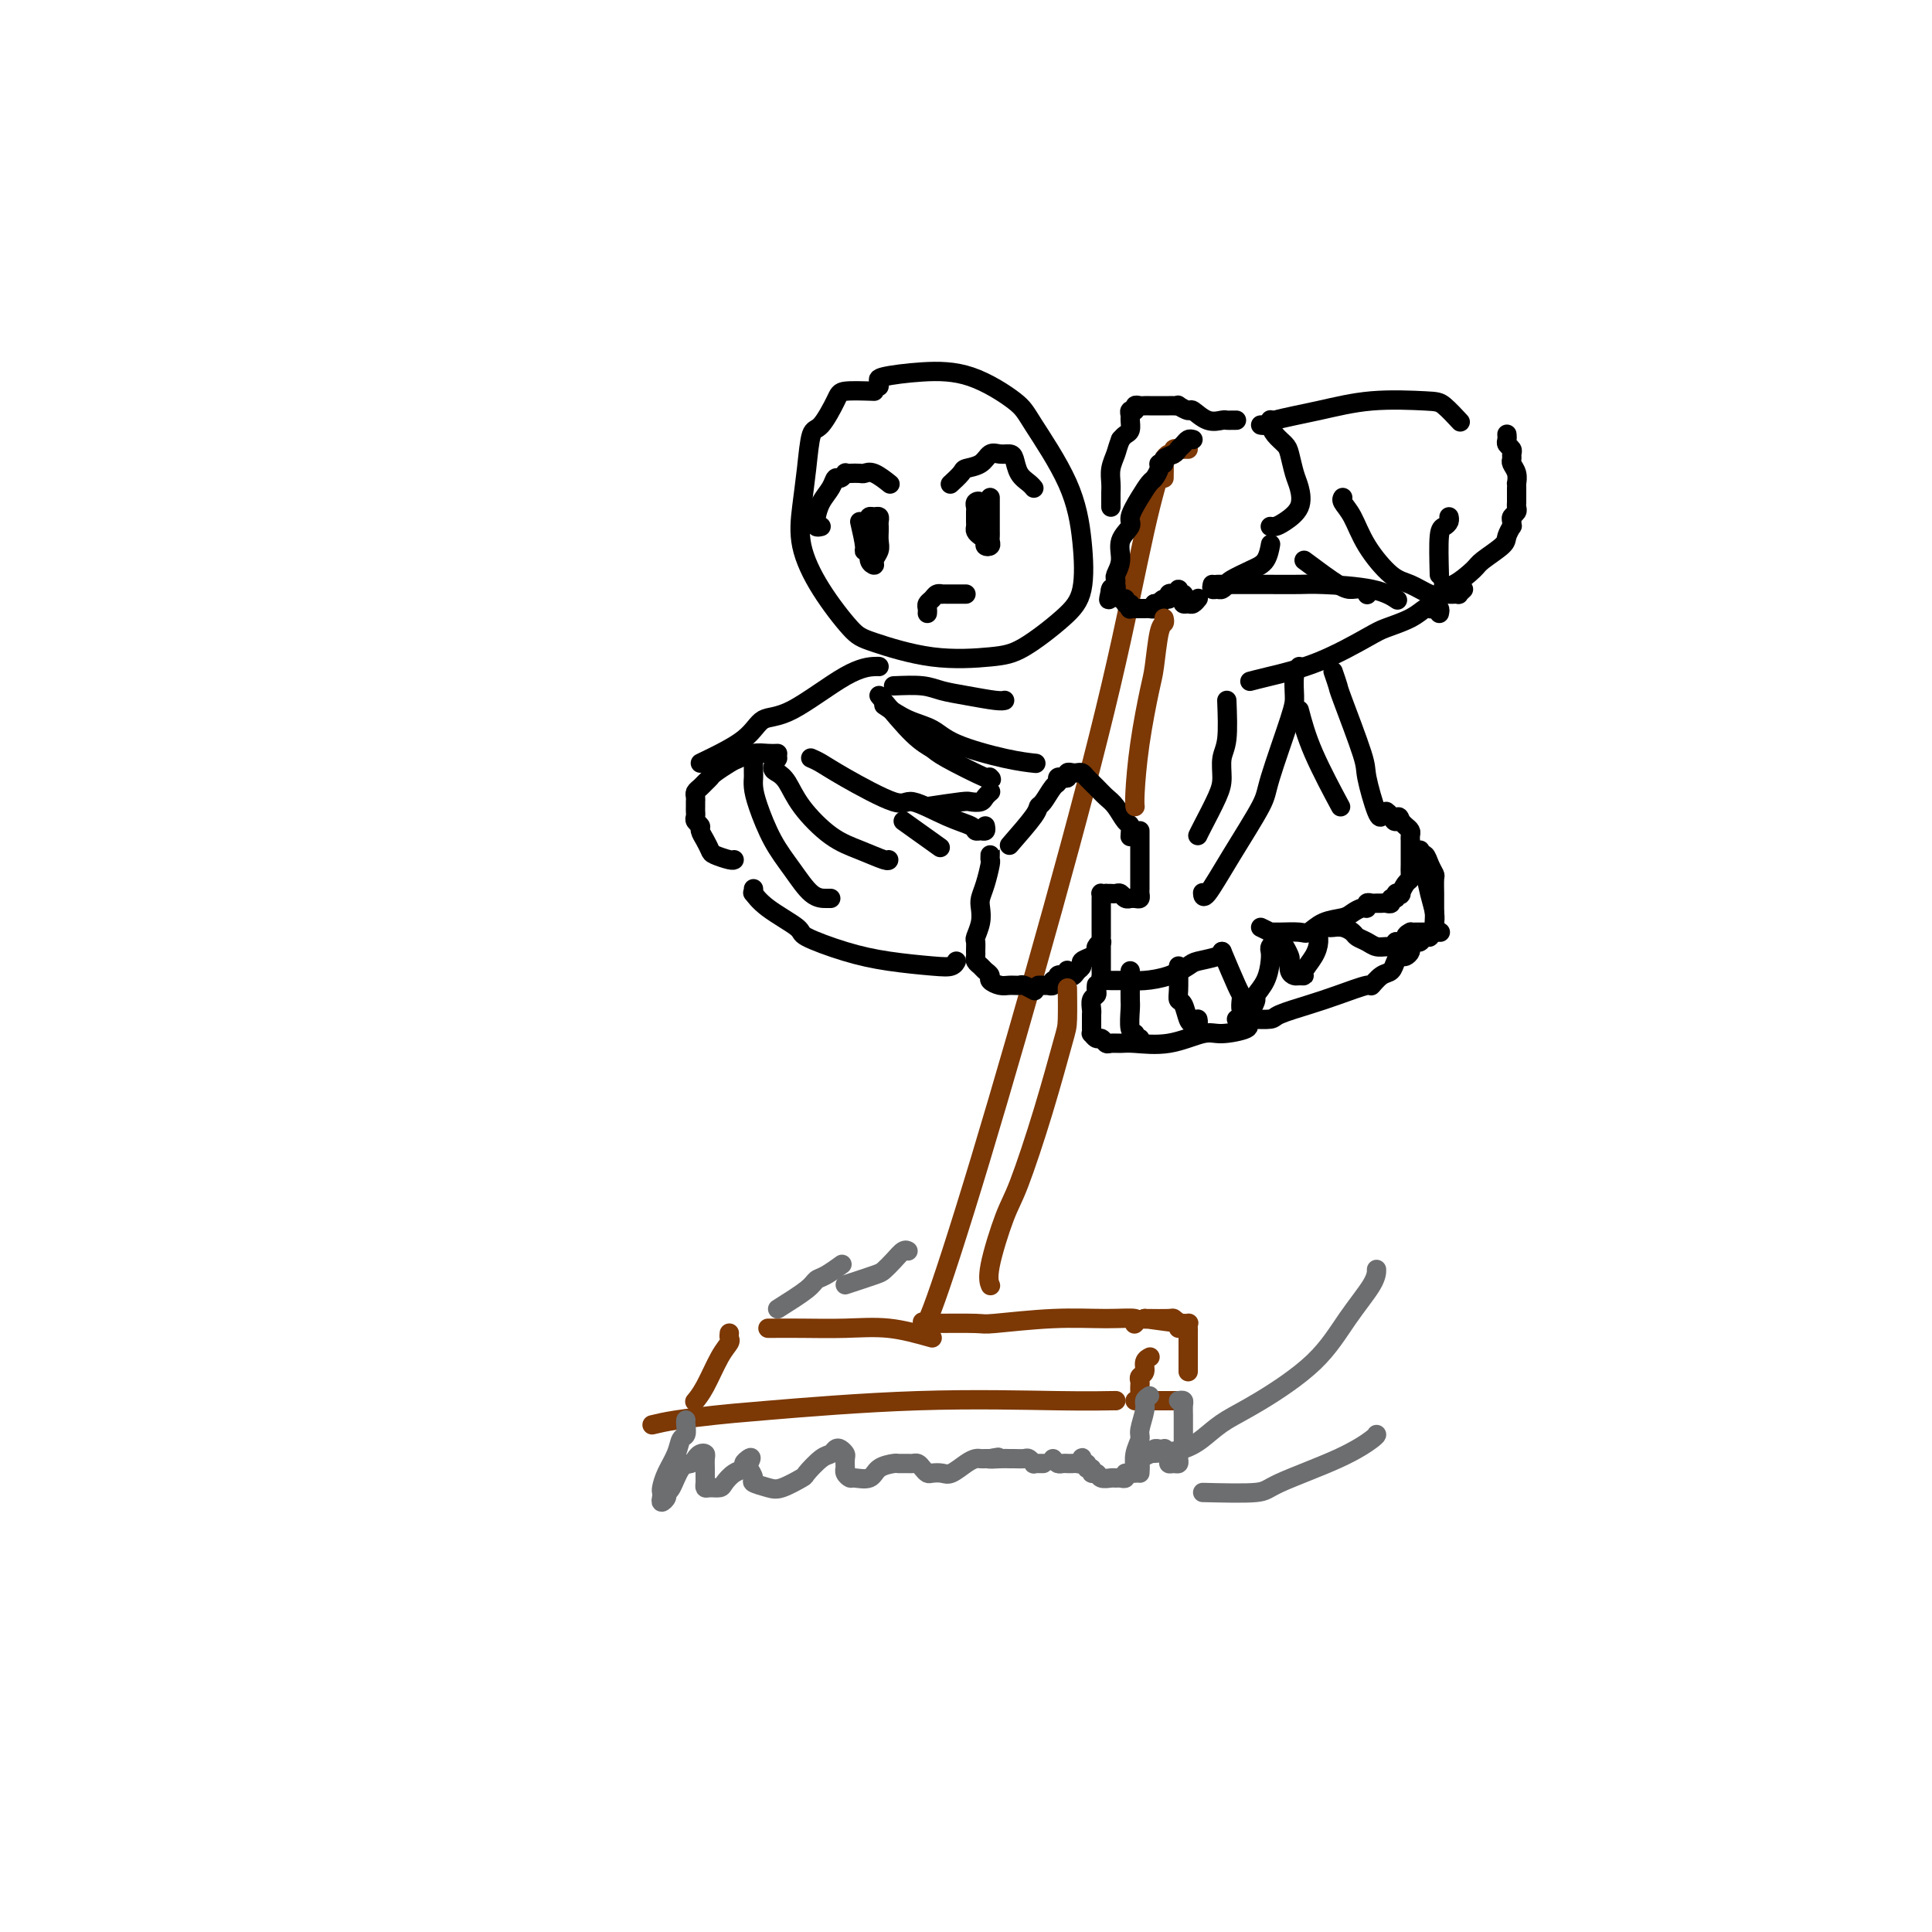<svg viewBox='0 0 400 400' version='1.1' xmlns='http://www.w3.org/2000/svg' xmlns:xlink='http://www.w3.org/1999/xlink'><g fill='none' stroke='#7C3805' stroke-width='4' stroke-linecap='round' stroke-linejoin='round'><path d='M241,95c-1.161,3.755 -2.321,7.509 -4,15c-1.679,7.491 -3.875,18.718 -7,32c-3.125,13.282 -7.177,28.620 -12,46c-4.823,17.380 -10.416,36.803 -15,52c-4.584,15.197 -8.157,26.168 -10,31c-1.843,4.832 -1.955,3.523 -2,3c-0.045,-0.523 -0.022,-0.262 0,0'/><path d='M193,277c-3.011,-0.845 -6.022,-1.691 -9,-2c-2.978,-0.309 -5.922,-0.083 -9,0c-3.078,0.083 -6.289,0.022 -9,0c-2.711,-0.022 -4.922,-0.006 -6,0c-1.078,0.006 -1.022,0.002 -1,0c0.022,-0.002 0.011,-0.001 0,0'/><path d='M151,276c-0.041,0.358 -0.081,0.716 0,1c0.081,0.284 0.284,0.493 0,1c-0.284,0.507 -1.056,1.311 -2,3c-0.944,1.689 -2.062,4.262 -3,6c-0.938,1.738 -1.697,2.639 -2,3c-0.303,0.361 -0.152,0.180 0,0'/><path d='M135,295c1.346,-0.323 2.692,-0.647 5,-1c2.308,-0.353 5.579,-0.736 8,-1c2.421,-0.264 3.994,-0.411 11,-1c7.006,-0.589 19.446,-1.622 31,-2c11.554,-0.378 22.221,-0.101 29,0c6.779,0.101 9.671,0.027 11,0c1.329,-0.027 1.094,-0.008 1,0c-0.094,0.008 -0.047,0.004 0,0'/><path d='M236,288c-0.009,-0.335 -0.017,-0.671 0,-1c0.017,-0.329 0.061,-0.652 0,-1c-0.061,-0.348 -0.227,-0.720 0,-1c0.227,-0.280 0.845,-0.467 1,-1c0.155,-0.533 -0.154,-1.411 0,-2c0.154,-0.589 0.772,-0.889 1,-1c0.228,-0.111 0.065,-0.032 0,0c-0.065,0.032 -0.033,0.016 0,0'/><path d='M192,274c4.061,-0.031 8.123,-0.062 10,0c1.877,0.062 1.571,0.216 4,0c2.429,-0.216 7.593,-0.804 12,-1c4.407,-0.196 8.058,-0.001 11,0c2.942,0.001 5.177,-0.192 6,0c0.823,0.192 0.235,0.769 0,1c-0.235,0.231 -0.118,0.115 0,0'/><path d='M241,99c0.022,-1.187 0.043,-2.374 0,-3c-0.043,-0.626 -0.151,-0.689 0,-1c0.151,-0.311 0.562,-0.868 1,-1c0.438,-0.132 0.905,0.161 1,0c0.095,-0.161 -0.181,-0.775 0,-1c0.181,-0.225 0.819,-0.060 1,0c0.181,0.060 -0.096,0.016 0,0c0.096,-0.016 0.564,-0.004 1,0c0.436,0.004 0.839,0.001 1,0c0.161,-0.001 0.081,-0.001 0,0'/><path d='M237,273c2.030,0.022 4.061,0.045 5,0c0.939,-0.045 0.788,-0.156 1,0c0.212,0.156 0.788,0.581 1,1c0.212,0.419 0.061,0.834 0,1c-0.061,0.166 -0.030,0.083 0,0'/><path d='M237,273c0.000,0.000 0.100,0.100 0.1,0.1'/><path d='M237,273c3.268,0.451 6.536,0.901 8,1c1.464,0.099 1.124,-0.154 1,0c-0.124,0.154 -0.033,0.713 0,1c0.033,0.287 0.009,0.301 0,1c-0.009,0.699 -0.002,2.082 0,3c0.002,0.918 0.001,1.370 0,2c-0.001,0.630 -0.000,1.439 0,2c0.000,0.561 0.000,0.875 0,1c-0.000,0.125 -0.000,0.063 0,0'/><path d='M235,290c3.267,0.000 6.533,0.000 8,0c1.467,0.000 1.133,0.000 1,0c-0.133,0.000 -0.067,0.000 0,0'/></g>
<g fill='none' stroke='#6D6E70' stroke-width='4' stroke-linecap='round' stroke-linejoin='round'><path d='M142,294c-0.026,0.209 -0.052,0.418 0,1c0.052,0.582 0.182,1.536 0,2c-0.182,0.464 -0.676,0.439 -1,1c-0.324,0.561 -0.479,1.708 -1,3c-0.521,1.292 -1.409,2.729 -2,4c-0.591,1.271 -0.887,2.376 -1,3c-0.113,0.624 -0.045,0.766 0,1c0.045,0.234 0.067,0.560 0,1c-0.067,0.440 -0.222,0.993 0,1c0.222,0.007 0.823,-0.533 1,-1c0.177,-0.467 -0.069,-0.860 0,-1c0.069,-0.140 0.452,-0.027 1,-1c0.548,-0.973 1.261,-3.032 2,-4c0.739,-0.968 1.504,-0.846 2,-1c0.496,-0.154 0.721,-0.586 1,-1c0.279,-0.414 0.611,-0.812 1,-1c0.389,-0.188 0.837,-0.167 1,0c0.163,0.167 0.043,0.479 0,1c-0.043,0.521 -0.010,1.250 0,2c0.010,0.750 -0.005,1.522 0,2c0.005,0.478 0.028,0.662 0,1c-0.028,0.338 -0.107,0.830 0,1c0.107,0.170 0.401,0.018 1,0c0.599,-0.018 1.505,0.097 2,0c0.495,-0.097 0.580,-0.407 1,-1c0.420,-0.593 1.174,-1.468 2,-2c0.826,-0.532 1.722,-0.720 2,-1c0.278,-0.280 -0.064,-0.651 0,-1c0.064,-0.349 0.532,-0.674 1,-1'/><path d='M155,302c0.947,-0.733 0.316,0.434 0,1c-0.316,0.566 -0.316,0.532 0,1c0.316,0.468 0.947,1.439 1,2c0.053,0.561 -0.472,0.714 0,1c0.472,0.286 1.940,0.707 3,1c1.060,0.293 1.713,0.458 3,0c1.287,-0.458 3.210,-1.538 4,-2c0.790,-0.462 0.449,-0.307 1,-1c0.551,-0.693 1.994,-2.235 3,-3c1.006,-0.765 1.576,-0.753 2,-1c0.424,-0.247 0.702,-0.752 1,-1c0.298,-0.248 0.616,-0.239 1,0c0.384,0.239 0.834,0.708 1,1c0.166,0.292 0.048,0.408 0,1c-0.048,0.592 -0.026,1.661 0,2c0.026,0.339 0.055,-0.051 0,0c-0.055,0.051 -0.196,0.543 0,1c0.196,0.457 0.729,0.879 1,1c0.271,0.121 0.281,-0.059 1,0c0.719,0.059 2.147,0.355 3,0c0.853,-0.355 1.132,-1.363 2,-2c0.868,-0.637 2.327,-0.903 3,-1c0.673,-0.097 0.562,-0.023 1,0c0.438,0.023 1.427,-0.004 2,0c0.573,0.004 0.730,0.040 1,0c0.270,-0.040 0.653,-0.155 1,0c0.347,0.155 0.658,0.579 1,1c0.342,0.421 0.714,0.838 1,1c0.286,0.162 0.486,0.068 1,0c0.514,-0.068 1.342,-0.109 2,0c0.658,0.109 1.146,0.369 2,0c0.854,-0.369 2.074,-1.367 3,-2c0.926,-0.633 1.557,-0.902 2,-1c0.443,-0.098 0.696,-0.026 1,0c0.304,0.026 0.658,0.008 1,0c0.342,-0.008 0.671,-0.004 1,0'/><path d='M205,302c3.776,-0.619 0.717,-0.166 0,0c-0.717,0.166 0.907,0.043 2,0c1.093,-0.043 1.656,-0.008 2,0c0.344,0.008 0.470,-0.012 1,0c0.530,0.012 1.465,0.056 2,0c0.535,-0.056 0.669,-0.211 1,0c0.331,0.211 0.859,0.789 1,1c0.141,0.211 -0.107,0.057 0,0c0.107,-0.057 0.567,-0.015 1,0c0.433,0.015 0.838,0.004 1,0c0.162,-0.004 0.081,-0.002 0,0'/><path d='M218,302c0.333,0.423 0.666,0.845 1,1c0.334,0.155 0.668,0.042 1,0c0.332,-0.042 0.663,-0.015 1,0c0.337,0.015 0.679,0.017 1,0c0.321,-0.017 0.621,-0.053 1,0c0.379,0.053 0.838,0.195 1,0c0.162,-0.195 0.028,-0.728 0,-1c-0.028,-0.272 0.049,-0.284 0,0c-0.049,0.284 -0.224,0.865 0,1c0.224,0.135 0.848,-0.175 1,0c0.152,0.175 -0.168,0.835 0,1c0.168,0.165 0.822,-0.166 1,0c0.178,0.166 -0.121,0.829 0,1c0.121,0.171 0.662,-0.151 1,0c0.338,0.151 0.473,0.773 1,1c0.527,0.227 1.448,0.057 2,0c0.552,-0.057 0.736,-0.001 1,0c0.264,0.001 0.607,-0.051 1,0c0.393,0.051 0.837,0.206 1,0c0.163,-0.206 0.047,-0.773 0,-1c-0.047,-0.227 -0.023,-0.113 0,0'/><path d='M236,305c0.054,-0.754 0.108,-1.509 0,-2c-0.108,-0.491 -0.379,-0.720 0,-1c0.379,-0.280 1.408,-0.612 2,-1c0.592,-0.388 0.746,-0.833 1,-1c0.254,-0.167 0.608,-0.056 1,0c0.392,0.056 0.822,0.057 1,0c0.178,-0.057 0.103,-0.173 0,0c-0.103,0.173 -0.234,0.636 0,1c0.234,0.364 0.833,0.631 1,1c0.167,0.369 -0.099,0.841 0,1c0.099,0.159 0.562,0.004 1,0c0.438,-0.004 0.849,0.143 1,0c0.151,-0.143 0.041,-0.577 0,-1c-0.041,-0.423 -0.012,-0.835 0,-1c0.012,-0.165 0.006,-0.082 0,0'/><path d='M238,289c-0.455,0.306 -0.910,0.612 -1,1c-0.090,0.388 0.186,0.857 0,2c-0.186,1.143 -0.834,2.961 -1,4c-0.166,1.039 0.152,1.298 0,2c-0.152,0.702 -0.773,1.848 -1,3c-0.227,1.152 -0.061,2.310 0,3c0.061,0.690 0.017,0.911 0,1c-0.017,0.089 -0.009,0.044 0,0'/><path d='M244,290c0.423,-0.071 0.845,-0.142 1,0c0.155,0.142 0.041,0.497 0,1c-0.041,0.503 -0.011,1.154 0,2c0.011,0.846 0.003,1.887 0,3c-0.003,1.113 -0.001,2.300 0,3c0.001,0.700 0.000,0.914 0,1c-0.000,0.086 -0.000,0.043 0,0'/></g>
<g fill='none' stroke='#000000' stroke-width='4' stroke-linecap='round' stroke-linejoin='round'><path d='M256,87c-0.322,-0.005 -0.643,-0.009 -1,0c-0.357,0.009 -0.749,0.032 -1,0c-0.251,-0.032 -0.362,-0.117 -1,0c-0.638,0.117 -1.802,0.438 -3,0c-1.198,-0.438 -2.429,-1.634 -3,-2c-0.571,-0.366 -0.482,0.098 -1,0c-0.518,-0.098 -1.644,-0.758 -2,-1c-0.356,-0.242 0.059,-0.065 0,0c-0.059,0.065 -0.593,0.017 -1,0c-0.407,-0.017 -0.686,-0.005 -1,0c-0.314,0.005 -0.661,0.001 -1,0c-0.339,-0.001 -0.668,-0.000 -1,0c-0.332,0.000 -0.667,-0.001 -1,0c-0.333,0.001 -0.662,0.004 -1,0c-0.338,-0.004 -0.683,-0.016 -1,0c-0.317,0.016 -0.607,0.060 -1,0c-0.393,-0.060 -0.890,-0.224 -1,0c-0.110,0.224 0.168,0.837 0,1c-0.168,0.163 -0.780,-0.125 -1,0c-0.220,0.125 -0.048,0.663 0,1c0.048,0.337 -0.028,0.472 0,1c0.028,0.528 0.161,1.450 0,2c-0.161,0.550 -0.618,0.729 -1,1c-0.382,0.271 -0.691,0.636 -1,1'/><path d='M232,91c-0.630,1.621 -0.705,2.175 -1,3c-0.295,0.825 -0.811,1.923 -1,3c-0.189,1.077 -0.051,2.135 0,3c0.051,0.865 0.014,1.538 0,2c-0.014,0.462 -0.004,0.711 0,1c0.004,0.289 0.001,0.616 0,1c-0.001,0.384 -0.000,0.824 0,1c0.000,0.176 0.000,0.088 0,0'/><path d='M247,91c-0.336,-0.089 -0.672,-0.179 -1,0c-0.328,0.179 -0.647,0.626 -1,1c-0.353,0.374 -0.740,0.674 -1,1c-0.260,0.326 -0.395,0.678 -1,1c-0.605,0.322 -1.682,0.615 -2,1c-0.318,0.385 0.123,0.861 0,1c-0.123,0.139 -0.809,-0.060 -1,0c-0.191,0.060 0.112,0.380 0,1c-0.112,0.620 -0.641,1.541 -1,2c-0.359,0.459 -0.549,0.457 -1,1c-0.451,0.543 -1.163,1.632 -2,3c-0.837,1.368 -1.797,3.014 -2,4c-0.203,0.986 0.352,1.311 0,2c-0.352,0.689 -1.611,1.743 -2,3c-0.389,1.257 0.093,2.719 0,4c-0.093,1.281 -0.761,2.381 -1,3c-0.239,0.619 -0.050,0.757 0,1c0.050,0.243 -0.038,0.591 0,1c0.038,0.409 0.203,0.879 0,1c-0.203,0.121 -0.772,-0.108 -1,0c-0.228,0.108 -0.114,0.554 0,1'/><path d='M230,123c-0.915,2.802 -0.203,-0.193 0,-1c0.203,-0.807 -0.104,0.572 0,1c0.104,0.428 0.620,-0.097 1,0c0.380,0.097 0.624,0.814 1,1c0.376,0.186 0.885,-0.160 1,0c0.115,0.160 -0.162,0.828 0,1c0.162,0.172 0.764,-0.150 1,0c0.236,0.150 0.105,0.772 0,1c-0.105,0.228 -0.183,0.061 0,0c0.183,-0.061 0.627,-0.016 1,0c0.373,0.016 0.675,0.001 1,0c0.325,-0.001 0.675,0.010 1,0c0.325,-0.010 0.626,-0.041 1,0c0.374,0.041 0.821,0.155 1,0c0.179,-0.155 0.089,-0.577 0,-1'/><path d='M239,125c1.575,0.374 1.013,0.310 1,0c-0.013,-0.310 0.522,-0.866 1,-1c0.478,-0.134 0.899,0.156 1,0c0.101,-0.156 -0.117,-0.756 0,-1c0.117,-0.244 0.571,-0.133 1,0c0.429,0.133 0.833,0.287 1,0c0.167,-0.287 0.096,-1.015 0,-1c-0.096,0.015 -0.219,0.774 0,1c0.219,0.226 0.779,-0.082 1,0c0.221,0.082 0.101,0.554 0,1c-0.101,0.446 -0.185,0.865 0,1c0.185,0.135 0.637,-0.015 1,0c0.363,0.015 0.636,0.196 1,0c0.364,-0.196 0.818,-0.770 1,-1c0.182,-0.230 0.091,-0.115 0,0'/><path d='M251,121c-0.091,0.430 -0.182,0.859 0,1c0.182,0.141 0.635,-0.007 1,0c0.365,0.007 0.640,0.169 1,0c0.360,-0.169 0.804,-0.669 1,-1c0.196,-0.331 0.144,-0.492 1,-1c0.856,-0.508 2.621,-1.363 4,-2c1.379,-0.637 2.371,-1.056 3,-2c0.629,-0.944 0.894,-2.413 1,-3c0.106,-0.587 0.053,-0.294 0,0'/><path d='M263,87c0.016,-0.066 0.032,-0.133 0,0c-0.032,0.133 -0.111,0.465 0,1c0.111,0.535 0.411,1.272 1,2c0.589,0.728 1.467,1.447 2,2c0.533,0.553 0.722,0.939 1,2c0.278,1.061 0.646,2.796 1,4c0.354,1.204 0.694,1.878 1,3c0.306,1.122 0.579,2.693 0,4c-0.579,1.307 -2.011,2.350 -3,3c-0.989,0.650 -1.536,0.906 -2,1c-0.464,0.094 -0.847,0.027 -1,0c-0.153,-0.027 -0.077,-0.013 0,0'/><path d='M209,175c2.016,-2.317 4.033,-4.634 5,-6c0.967,-1.366 0.885,-1.781 1,-2c0.115,-0.219 0.426,-0.241 1,-1c0.574,-0.759 1.412,-2.255 2,-3c0.588,-0.745 0.927,-0.739 1,-1c0.073,-0.261 -0.121,-0.788 0,-1c0.121,-0.212 0.557,-0.109 1,0c0.443,0.109 0.892,0.225 1,0c0.108,-0.225 -0.127,-0.790 0,-1c0.127,-0.210 0.614,-0.064 1,0c0.386,0.064 0.670,0.048 1,0c0.330,-0.048 0.707,-0.127 1,0c0.293,0.127 0.502,0.462 1,1c0.498,0.538 1.286,1.281 2,2c0.714,0.719 1.354,1.416 2,2c0.646,0.584 1.297,1.057 2,2c0.703,0.943 1.456,2.356 2,3c0.544,0.644 0.877,0.520 1,1c0.123,0.480 0.035,1.566 0,2c-0.035,0.434 -0.018,0.217 0,0'/><path d='M236,172c-0.000,0.336 -0.000,0.672 0,1c0.000,0.328 0.000,0.650 0,1c-0.000,0.350 -0.000,0.730 0,1c0.000,0.270 0.000,0.429 0,1c-0.000,0.571 -0.000,1.553 0,2c0.000,0.447 0.001,0.358 0,1c-0.001,0.642 -0.003,2.014 0,3c0.003,0.986 0.011,1.585 0,2c-0.011,0.415 -0.041,0.647 0,1c0.041,0.353 0.151,0.828 0,1c-0.151,0.172 -0.565,0.042 -1,0c-0.435,-0.042 -0.890,0.003 -1,0c-0.110,-0.003 0.125,-0.053 0,0c-0.125,0.053 -0.612,0.210 -1,0c-0.388,-0.210 -0.679,-0.788 -1,-1c-0.321,-0.212 -0.674,-0.057 -1,0c-0.326,0.057 -0.626,0.015 -1,0c-0.374,-0.015 -0.821,-0.004 -1,0c-0.179,0.004 -0.089,0.002 0,0'/><path d='M229,185c-0.423,0.020 -0.845,0.039 -1,0c-0.155,-0.039 -0.041,-0.137 0,0c0.041,0.137 0.011,0.509 0,1c-0.011,0.491 -0.003,1.102 0,2c0.003,0.898 0.002,2.082 0,3c-0.002,0.918 -0.004,1.569 0,2c0.004,0.431 0.016,0.640 0,1c-0.016,0.360 -0.058,0.870 0,1c0.058,0.130 0.218,-0.120 0,0c-0.218,0.120 -0.814,0.609 -1,1c-0.186,0.391 0.039,0.682 0,1c-0.039,0.318 -0.340,0.663 -1,1c-0.660,0.337 -1.678,0.668 -2,1c-0.322,0.332 0.051,0.666 0,1c-0.051,0.334 -0.525,0.667 -1,1'/><path d='M223,201c-1.393,2.416 -1.875,0.455 -2,0c-0.125,-0.455 0.106,0.595 0,1c-0.106,0.405 -0.549,0.165 -1,0c-0.451,-0.165 -0.909,-0.254 -1,0c-0.091,0.254 0.187,0.853 0,1c-0.187,0.147 -0.837,-0.157 -1,0c-0.163,0.157 0.163,0.774 0,1c-0.163,0.226 -0.814,0.061 -1,0c-0.186,-0.061 0.095,-0.016 0,0c-0.095,0.016 -0.564,0.004 -1,0c-0.436,-0.004 -0.839,-0.001 -1,0c-0.161,0.001 -0.081,0.001 0,0'/><path d='M205,177c-0.002,-0.507 -0.003,-1.013 0,-1c0.003,0.013 0.011,0.546 0,1c-0.011,0.454 -0.042,0.831 0,1c0.042,0.169 0.156,0.131 0,1c-0.156,0.869 -0.581,2.646 -1,4c-0.419,1.354 -0.830,2.284 -1,3c-0.170,0.716 -0.098,1.218 0,2c0.098,0.782 0.223,1.845 0,3c-0.223,1.155 -0.793,2.404 -1,3c-0.207,0.596 -0.053,0.541 0,1c0.053,0.459 0.003,1.432 0,2c-0.003,0.568 0.042,0.730 0,1c-0.042,0.270 -0.171,0.650 0,1c0.171,0.350 0.640,0.672 1,1c0.360,0.328 0.610,0.662 1,1c0.390,0.338 0.921,0.679 1,1c0.079,0.321 -0.292,0.621 0,1c0.292,0.379 1.249,0.837 2,1c0.751,0.163 1.298,0.030 2,0c0.702,-0.030 1.559,0.044 2,0c0.441,-0.044 0.465,-0.204 1,0c0.535,0.204 1.581,0.773 2,1c0.419,0.227 0.209,0.114 0,0'/><path d='M262,88c-0.530,-0.018 -1.061,-0.037 -1,0c0.061,0.037 0.712,0.129 1,0c0.288,-0.129 0.211,-0.479 2,-1c1.789,-0.521 5.443,-1.214 9,-2c3.557,-0.786 7.017,-1.664 11,-2c3.983,-0.336 8.490,-0.131 11,0c2.510,0.131 3.022,0.189 4,1c0.978,0.811 2.422,2.375 3,3c0.578,0.625 0.289,0.313 0,0'/><path d='M312,90c-0.008,-0.089 -0.016,-0.179 0,0c0.016,0.179 0.057,0.625 0,1c-0.057,0.375 -0.212,0.677 0,1c0.212,0.323 0.793,0.666 1,1c0.207,0.334 0.041,0.657 0,1c-0.041,0.343 0.041,0.704 0,1c-0.041,0.296 -0.207,0.527 0,1c0.207,0.473 0.788,1.187 1,2c0.212,0.813 0.057,1.723 0,2c-0.057,0.277 -0.015,-0.081 0,0c0.015,0.081 0.004,0.599 0,1c-0.004,0.401 -0.000,0.685 0,1c0.000,0.315 -0.004,0.662 0,1c0.004,0.338 0.015,0.668 0,1c-0.015,0.332 -0.057,0.668 0,1c0.057,0.332 0.212,0.662 0,1c-0.212,0.338 -0.793,0.685 -1,1c-0.207,0.315 -0.041,0.597 0,1c0.041,0.403 -0.041,0.927 0,1c0.041,0.073 0.207,-0.305 0,0c-0.207,0.305 -0.787,1.294 -1,2c-0.213,0.706 -0.061,1.128 -1,2c-0.939,0.872 -2.970,2.195 -4,3c-1.030,0.805 -1.060,1.092 -2,2c-0.940,0.908 -2.792,2.437 -4,3c-1.208,0.563 -1.774,0.161 -2,0c-0.226,-0.161 -0.113,-0.080 0,0'/><path d='M252,121c2.666,0.001 5.332,0.002 7,0c1.668,-0.002 2.339,-0.007 4,0c1.661,0.007 4.312,0.027 6,0c1.688,-0.027 2.411,-0.100 5,0c2.589,0.100 7.043,0.373 10,1c2.957,0.627 4.416,1.608 5,2c0.584,0.392 0.292,0.196 0,0'/></g>
<g fill='none' stroke='#7C3805' stroke-width='4' stroke-linecap='round' stroke-linejoin='round'><path d='M241,128c0.087,0.387 0.175,0.773 0,1c-0.175,0.227 -0.611,0.294 -1,2c-0.389,1.706 -0.731,5.049 -1,7c-0.269,1.951 -0.464,2.509 -1,5c-0.536,2.491 -1.412,6.915 -2,11c-0.588,4.085 -0.889,7.831 -1,10c-0.111,2.169 -0.032,2.763 0,3c0.032,0.237 0.016,0.119 0,0'/><path d='M221,206c-0.007,-1.034 -0.015,-2.069 0,-1c0.015,1.069 0.052,4.240 0,6c-0.052,1.760 -0.193,2.109 -1,5c-0.807,2.891 -2.279,8.323 -4,14c-1.721,5.677 -3.690,11.599 -5,15c-1.310,3.401 -1.959,4.283 -3,7c-1.041,2.717 -2.473,7.270 -3,10c-0.527,2.730 -0.151,3.637 0,4c0.151,0.363 0.075,0.181 0,0'/></g>
<g fill='none' stroke='#000000' stroke-width='4' stroke-linecap='round' stroke-linejoin='round'><path d='M204,171c0.084,0.428 0.168,0.857 0,1c-0.168,0.143 -0.588,0.002 -1,0c-0.412,-0.002 -0.817,0.137 -1,0c-0.183,-0.137 -0.145,-0.550 -1,-1c-0.855,-0.450 -2.603,-0.936 -5,-2c-2.397,-1.064 -5.445,-2.706 -7,-3c-1.555,-0.294 -1.618,0.758 -4,0c-2.382,-0.758 -7.082,-3.327 -10,-5c-2.918,-1.673 -4.055,-2.450 -5,-3c-0.945,-0.550 -1.699,-0.871 -2,-1c-0.301,-0.129 -0.151,-0.064 0,0'/><path d='M161,156c-0.586,0.026 -1.173,0.052 -2,0c-0.827,-0.052 -1.895,-0.183 -3,0c-1.105,0.183 -2.247,0.679 -3,1c-0.753,0.321 -1.119,0.467 -2,1c-0.881,0.533 -2.278,1.452 -3,2c-0.722,0.548 -0.768,0.724 -1,1c-0.232,0.276 -0.651,0.652 -1,1c-0.349,0.348 -0.630,0.667 -1,1c-0.370,0.333 -0.831,0.681 -1,1c-0.169,0.319 -0.045,0.610 0,1c0.045,0.390 0.012,0.878 0,1c-0.012,0.122 -0.004,-0.122 0,0c0.004,0.122 0.005,0.610 0,1c-0.005,0.390 -0.016,0.681 0,1c0.016,0.319 0.060,0.666 0,1c-0.060,0.334 -0.223,0.657 0,1c0.223,0.343 0.831,0.708 1,1c0.169,0.292 -0.102,0.513 0,1c0.102,0.487 0.577,1.241 1,2c0.423,0.759 0.793,1.524 1,2c0.207,0.476 0.251,0.664 1,1c0.749,0.336 2.202,0.821 3,1c0.798,0.179 0.942,0.051 1,0c0.058,-0.051 0.029,-0.026 0,0'/><path d='M156,184c0.043,0.484 0.086,0.968 0,1c-0.086,0.032 -0.301,-0.388 0,0c0.301,0.388 1.118,1.585 3,3c1.882,1.415 4.828,3.048 6,4c1.172,0.952 0.569,1.223 2,2c1.431,0.777 4.895,2.061 8,3c3.105,0.939 5.851,1.533 9,2c3.149,0.467 6.700,0.805 9,1c2.300,0.195 3.350,0.245 4,0c0.650,-0.245 0.900,-0.784 1,-1c0.100,-0.216 0.050,-0.108 0,0'/><path d='M156,160c-0.000,-1.326 -0.000,-2.651 0,-3c0.000,-0.349 0.002,0.280 0,1c-0.002,0.720 -0.006,1.531 0,2c0.006,0.469 0.024,0.595 0,1c-0.024,0.405 -0.089,1.089 0,2c0.089,0.911 0.332,2.048 1,4c0.668,1.952 1.762,4.719 3,7c1.238,2.281 2.619,4.075 4,6c1.381,1.925 2.762,3.980 4,5c1.238,1.020 2.333,1.005 3,1c0.667,-0.005 0.905,-0.002 1,0c0.095,0.002 0.048,0.001 0,0'/><path d='M161,157c-0.489,0.764 -0.979,1.527 -1,2c-0.021,0.473 0.425,0.654 1,1c0.575,0.346 1.278,0.857 2,2c0.722,1.143 1.461,2.919 3,5c1.539,2.081 3.876,4.466 6,6c2.124,1.534 4.033,2.215 6,3c1.967,0.785 3.991,1.673 5,2c1.009,0.327 1.003,0.093 1,0c-0.003,-0.093 -0.001,-0.047 0,0'/><path d='M187,170c2.917,2.083 5.833,4.167 7,5c1.167,0.833 0.583,0.417 0,0'/><path d='M303,122c-0.449,0.422 -0.897,0.845 -1,1c-0.103,0.155 0.140,0.043 0,0c-0.140,-0.043 -0.663,-0.018 -1,0c-0.337,0.018 -0.490,0.030 -1,0c-0.510,-0.030 -1.379,-0.102 -2,0c-0.621,0.102 -0.995,0.379 -2,0c-1.005,-0.379 -2.641,-1.415 -4,-2c-1.359,-0.585 -2.441,-0.721 -4,-2c-1.559,-1.279 -3.595,-3.702 -5,-6c-1.405,-2.298 -2.181,-4.472 -3,-6c-0.819,-1.528 -1.682,-2.411 -2,-3c-0.318,-0.589 -0.091,-0.882 0,-1c0.091,-0.118 0.045,-0.059 0,0'/><path d='M270,116c2.671,1.992 5.343,3.984 7,5c1.657,1.016 2.300,1.056 3,1c0.700,-0.056 1.458,-0.207 2,0c0.542,0.207 0.869,0.774 1,1c0.131,0.226 0.065,0.113 0,0'/><path d='M298,119c-0.083,-3.177 -0.166,-6.354 0,-8c0.166,-1.646 0.581,-1.761 1,-2c0.419,-0.239 0.844,-0.603 1,-1c0.156,-0.397 0.045,-0.828 0,-1c-0.045,-0.172 -0.022,-0.086 0,0'/><path d='M298,127c0.087,-0.419 0.174,-0.839 0,-1c-0.174,-0.161 -0.610,-0.065 -1,0c-0.390,0.065 -0.735,0.098 -1,0c-0.265,-0.098 -0.450,-0.325 -1,0c-0.550,0.325 -1.466,1.204 -3,2c-1.534,0.796 -3.686,1.509 -5,2c-1.314,0.491 -1.788,0.759 -4,2c-2.212,1.241 -6.160,3.456 -10,5c-3.840,1.544 -7.572,2.416 -10,3c-2.428,0.584 -3.551,0.881 -4,1c-0.449,0.119 -0.225,0.059 0,0'/><path d='M145,158c3.456,-1.668 6.912,-3.337 9,-5c2.088,-1.663 2.808,-3.321 4,-4c1.192,-0.679 2.855,-0.378 6,-2c3.145,-1.622 7.771,-5.167 11,-7c3.229,-1.833 5.062,-1.955 6,-2c0.938,-0.045 0.982,-0.013 1,0c0.018,0.013 0.009,0.006 0,0'/><path d='M192,167c2.787,-0.417 5.574,-0.833 7,-1c1.426,-0.167 1.493,-0.083 2,0c0.507,0.083 1.456,0.167 2,0c0.544,-0.167 0.685,-0.583 1,-1c0.315,-0.417 0.804,-0.833 1,-1c0.196,-0.167 0.098,-0.083 0,0'/><path d='M182,144c2.534,3.070 5.068,6.139 7,8c1.932,1.861 3.264,2.512 4,3c0.736,0.488 0.878,0.811 3,2c2.122,1.189 6.225,3.243 8,4c1.775,0.757 1.221,0.216 1,0c-0.221,-0.216 -0.111,-0.108 0,0'/><path d='M276,139c0.426,1.236 0.853,2.472 1,3c0.147,0.528 0.015,0.348 1,3c0.985,2.652 3.087,8.136 4,11c0.913,2.864 0.636,3.108 1,5c0.364,1.892 1.367,5.432 2,7c0.633,1.568 0.895,1.162 1,1c0.105,-0.162 0.052,-0.081 0,0'/><path d='M228,195c-0.000,-0.067 -0.000,-0.134 0,0c0.000,0.134 0.000,0.469 0,1c-0.000,0.531 -0.001,1.256 0,2c0.001,0.744 0.003,1.506 0,2c-0.003,0.494 -0.012,0.721 0,1c0.012,0.279 0.045,0.611 0,1c-0.045,0.389 -0.167,0.836 0,1c0.167,0.164 0.622,0.044 1,0c0.378,-0.044 0.677,-0.012 1,0c0.323,0.012 0.668,0.004 1,0c0.332,-0.004 0.650,-0.003 1,0c0.350,0.003 0.731,0.008 1,0c0.269,-0.008 0.426,-0.030 1,0c0.574,0.030 1.565,0.110 3,0c1.435,-0.110 3.313,-0.411 5,-1c1.687,-0.589 3.184,-1.464 4,-2c0.816,-0.536 0.951,-0.731 2,-1c1.049,-0.269 3.013,-0.611 4,-1c0.987,-0.389 0.996,-0.825 1,-1c0.004,-0.175 0.002,-0.087 0,0'/><path d='M261,192c0.877,0.424 1.753,0.847 2,1c0.247,0.153 -0.136,0.034 0,0c0.136,-0.034 0.792,0.016 2,0c1.208,-0.016 2.967,-0.098 4,0c1.033,0.098 1.341,0.376 2,0c0.659,-0.376 1.669,-1.406 3,-2c1.331,-0.594 2.983,-0.751 4,-1c1.017,-0.249 1.400,-0.588 2,-1c0.600,-0.412 1.418,-0.895 2,-1c0.582,-0.105 0.930,0.168 1,0c0.070,-0.168 -0.136,-0.777 0,-1c0.136,-0.223 0.615,-0.059 1,0c0.385,0.059 0.676,0.012 1,0c0.324,-0.012 0.679,0.012 1,0c0.321,-0.012 0.607,-0.059 1,0c0.393,0.059 0.894,0.226 1,0c0.106,-0.226 -0.183,-0.843 0,-1c0.183,-0.157 0.836,0.147 1,0c0.164,-0.147 -0.163,-0.747 0,-1c0.163,-0.253 0.814,-0.161 1,0c0.186,0.161 -0.094,0.391 0,0c0.094,-0.391 0.561,-1.404 1,-2c0.439,-0.596 0.850,-0.777 1,-1c0.150,-0.223 0.040,-0.490 0,-1c-0.040,-0.510 -0.011,-1.264 0,-2c0.011,-0.736 0.003,-1.454 0,-2c-0.003,-0.546 -0.001,-0.920 0,-1c0.001,-0.080 0.001,0.133 0,0c-0.001,-0.133 -0.003,-0.613 0,-1c0.003,-0.387 0.012,-0.681 0,-1c-0.012,-0.319 -0.044,-0.663 0,-1c0.044,-0.337 0.166,-0.668 0,-1c-0.166,-0.332 -0.619,-0.666 -1,-1c-0.381,-0.334 -0.691,-0.667 -1,-1'/><path d='M290,170c-0.491,-1.812 -0.719,-0.341 -1,0c-0.281,0.341 -0.614,-0.447 -1,-1c-0.386,-0.553 -0.825,-0.872 -1,-1c-0.175,-0.128 -0.088,-0.064 0,0'/><path d='M269,138c-0.422,0.455 -0.844,0.910 -1,2c-0.156,1.090 -0.046,2.815 0,4c0.046,1.185 0.026,1.829 -1,5c-1.026,3.171 -3.060,8.871 -4,12c-0.940,3.129 -0.788,3.689 -2,6c-1.212,2.311 -3.789,6.372 -6,10c-2.211,3.628 -4.057,6.823 -5,8c-0.943,1.177 -0.984,0.336 -1,0c-0.016,-0.336 -0.008,-0.168 0,0'/><path d='M254,145c0.115,3.029 0.231,6.058 0,8c-0.231,1.942 -0.808,2.797 -1,4c-0.192,1.203 0.001,2.753 0,4c-0.001,1.247 -0.196,2.190 -1,4c-0.804,1.810 -2.216,4.487 -3,6c-0.784,1.513 -0.938,1.861 -1,2c-0.062,0.139 -0.031,0.070 0,0'/><path d='M269,147c0.711,2.689 1.422,5.378 3,9c1.578,3.622 4.022,8.178 5,10c0.978,1.822 0.489,0.911 0,0'/><path d='M183,146c1.630,1.110 3.261,2.221 5,3c1.739,0.779 3.588,1.228 5,2c1.412,0.772 2.389,1.867 5,3c2.611,1.133 6.857,2.305 10,3c3.143,0.695 5.184,0.913 6,1c0.816,0.087 0.408,0.044 0,0'/><path d='M185,142c2.190,-0.091 4.380,-0.182 6,0c1.620,0.182 2.669,0.637 4,1c1.331,0.363 2.944,0.633 5,1c2.056,0.367 4.553,0.829 6,1c1.447,0.171 1.842,0.049 2,0c0.158,-0.049 0.079,-0.024 0,0'/><path d='M227,204c0.008,-0.087 0.016,-0.174 0,0c-0.016,0.174 -0.057,0.610 0,1c0.057,0.390 0.211,0.734 0,1c-0.211,0.266 -0.789,0.452 -1,1c-0.211,0.548 -0.057,1.456 0,2c0.057,0.544 0.015,0.724 0,1c-0.015,0.276 -0.005,0.647 0,1c0.005,0.353 0.004,0.687 0,1c-0.004,0.313 -0.012,0.605 0,1c0.012,0.395 0.045,0.894 0,1c-0.045,0.106 -0.168,-0.182 0,0c0.168,0.182 0.625,0.834 1,1c0.375,0.166 0.667,-0.152 1,0c0.333,0.152 0.708,0.775 1,1c0.292,0.225 0.501,0.053 1,0c0.499,-0.053 1.289,0.015 2,0c0.711,-0.015 1.344,-0.112 3,0c1.656,0.112 4.335,0.433 7,0c2.665,-0.433 5.316,-1.619 7,-2c1.684,-0.381 2.400,0.042 4,0c1.600,-0.042 4.085,-0.550 5,-1c0.915,-0.450 0.262,-0.843 0,-1c-0.262,-0.157 -0.131,-0.079 0,0'/><path d='M256,211c0.837,-0.017 1.673,-0.034 3,0c1.327,0.034 3.144,0.120 4,0c0.856,-0.120 0.750,-0.447 2,-1c1.250,-0.553 3.857,-1.332 6,-2c2.143,-0.668 3.821,-1.225 6,-2c2.179,-0.775 4.860,-1.769 6,-2c1.140,-0.231 0.739,0.302 1,0c0.261,-0.302 1.183,-1.439 2,-2c0.817,-0.561 1.529,-0.546 2,-1c0.471,-0.454 0.700,-1.378 1,-2c0.300,-0.622 0.672,-0.941 1,-1c0.328,-0.059 0.613,0.143 1,0c0.387,-0.143 0.877,-0.631 1,-1c0.123,-0.369 -0.121,-0.620 0,-1c0.121,-0.380 0.606,-0.889 1,-1c0.394,-0.111 0.698,0.178 1,0c0.302,-0.178 0.603,-0.821 1,-1c0.397,-0.179 0.891,0.107 1,0c0.109,-0.107 -0.167,-0.606 0,-1c0.167,-0.394 0.777,-0.682 1,-1c0.223,-0.318 0.060,-0.667 0,-1c-0.060,-0.333 -0.016,-0.650 0,-1c0.016,-0.350 0.004,-0.731 0,-1c-0.004,-0.269 -0.000,-0.424 0,-1c0.000,-0.576 -0.003,-1.571 0,-2c0.003,-0.429 0.012,-0.291 0,-1c-0.012,-0.709 -0.045,-2.266 0,-3c0.045,-0.734 0.170,-0.646 0,-1c-0.170,-0.354 -0.634,-1.150 -1,-2c-0.366,-0.850 -0.634,-1.754 -1,-2c-0.366,-0.246 -0.829,0.164 -1,0c-0.171,-0.164 -0.049,-0.904 0,-1c0.049,-0.096 0.024,0.452 0,1'/><path d='M294,177c-0.513,-1.630 -0.295,0.797 0,2c0.295,1.203 0.667,1.184 1,2c0.333,0.816 0.625,2.466 1,4c0.375,1.534 0.832,2.951 1,4c0.168,1.049 0.048,1.728 0,2c-0.048,0.272 -0.024,0.136 0,0'/><path d='M234,201c0.002,0.958 0.005,1.916 0,3c-0.005,1.084 -0.016,2.294 0,3c0.016,0.706 0.061,0.907 0,2c-0.061,1.093 -0.226,3.077 0,4c0.226,0.923 0.844,0.783 1,1c0.156,0.217 -0.150,0.789 0,1c0.150,0.211 0.757,0.060 1,0c0.243,-0.060 0.121,-0.030 0,0'/><path d='M244,200c0.024,1.895 0.048,3.789 0,5c-0.048,1.211 -0.167,1.737 0,2c0.167,0.263 0.619,0.263 1,1c0.381,0.737 0.690,2.211 1,3c0.310,0.789 0.619,0.892 1,1c0.381,0.108 0.833,0.221 1,0c0.167,-0.221 0.048,-0.778 0,-1c-0.048,-0.222 -0.024,-0.111 0,0'/><path d='M253,197c1.156,2.746 2.313,5.492 3,7c0.687,1.508 0.905,1.779 1,2c0.095,0.221 0.068,0.392 0,1c-0.068,0.608 -0.178,1.654 0,2c0.178,0.346 0.643,-0.006 1,0c0.357,0.006 0.607,0.370 1,0c0.393,-0.370 0.929,-1.475 1,-2c0.071,-0.525 -0.321,-0.469 0,-1c0.321,-0.531 1.357,-1.648 2,-3c0.643,-1.352 0.893,-2.937 1,-4c0.107,-1.063 0.070,-1.603 0,-2c-0.070,-0.397 -0.173,-0.649 0,-1c0.173,-0.351 0.621,-0.800 1,-1c0.379,-0.200 0.689,-0.152 1,0c0.311,0.152 0.622,0.409 1,1c0.378,0.591 0.822,1.517 1,2c0.178,0.483 0.090,0.522 0,1c-0.090,0.478 -0.184,1.395 0,2c0.184,0.605 0.644,0.900 1,1c0.356,0.100 0.607,0.007 1,0c0.393,-0.007 0.928,0.072 1,0c0.072,-0.072 -0.317,-0.296 0,-1c0.317,-0.704 1.342,-1.887 2,-3c0.658,-1.113 0.949,-2.154 1,-3c0.051,-0.846 -0.138,-1.495 0,-2c0.138,-0.505 0.604,-0.864 1,-1c0.396,-0.136 0.721,-0.047 1,0c0.279,0.047 0.512,0.054 1,0c0.488,-0.054 1.233,-0.168 2,0c0.767,0.168 1.557,0.619 2,1c0.443,0.381 0.538,0.691 1,1c0.462,0.309 1.289,0.616 2,1c0.711,0.384 1.304,0.845 2,1c0.696,0.155 1.495,0.003 2,0c0.505,-0.003 0.716,0.142 1,0c0.284,-0.142 0.642,-0.571 1,-1'/><path d='M289,195c2.711,0.298 1.987,-0.456 2,-1c0.013,-0.544 0.762,-0.878 1,-1c0.238,-0.122 -0.034,-0.033 0,0c0.034,0.033 0.374,0.009 1,0c0.626,-0.009 1.539,-0.002 2,0c0.461,0.002 0.470,0.001 1,0c0.530,-0.001 1.580,-0.000 2,0c0.420,0.000 0.210,0.000 0,0'/><path d='M181,81c-2.386,-0.079 -4.772,-0.159 -6,0c-1.228,0.159 -1.299,0.556 -2,2c-0.701,1.444 -2.033,3.933 -3,5c-0.967,1.067 -1.570,0.711 -2,2c-0.430,1.289 -0.687,4.222 -1,7c-0.313,2.778 -0.680,5.400 -1,8c-0.320,2.600 -0.591,5.177 0,8c0.591,2.823 2.043,5.892 4,9c1.957,3.108 4.417,6.256 6,8c1.583,1.744 2.289,2.085 5,3c2.711,0.915 7.427,2.406 12,3c4.573,0.594 9.002,0.292 12,0c2.998,-0.292 4.564,-0.574 7,-2c2.436,-1.426 5.743,-3.996 8,-6c2.257,-2.004 3.466,-3.444 4,-6c0.534,-2.556 0.394,-6.230 0,-10c-0.394,-3.770 -1.042,-7.638 -3,-12c-1.958,-4.362 -5.226,-9.218 -7,-12c-1.774,-2.782 -2.055,-3.489 -4,-5c-1.945,-1.511 -5.554,-3.827 -9,-5c-3.446,-1.173 -6.727,-1.204 -10,-1c-3.273,0.204 -6.537,0.642 -8,1c-1.463,0.358 -1.125,0.635 -1,1c0.125,0.365 0.036,0.819 0,1c-0.036,0.181 -0.018,0.091 0,0'/><path d='M170,109c-0.427,0.102 -0.854,0.204 -1,0c-0.146,-0.204 -0.012,-0.714 0,-1c0.012,-0.286 -0.099,-0.349 0,-1c0.099,-0.651 0.409,-1.891 1,-3c0.591,-1.109 1.464,-2.087 2,-3c0.536,-0.913 0.734,-1.761 1,-2c0.266,-0.239 0.600,0.132 1,0c0.400,-0.132 0.866,-0.767 1,-1c0.134,-0.233 -0.065,-0.064 0,0c0.065,0.064 0.393,0.025 1,0c0.607,-0.025 1.494,-0.035 2,0c0.506,0.035 0.633,0.114 1,0c0.367,-0.114 0.975,-0.422 2,0c1.025,0.422 2.468,1.575 3,2c0.532,0.425 0.152,0.121 0,0c-0.152,-0.121 -0.076,-0.061 0,0'/><path d='M197,100c-0.217,0.200 -0.434,0.400 0,0c0.434,-0.400 1.520,-1.399 2,-2c0.480,-0.601 0.356,-0.802 1,-1c0.644,-0.198 2.057,-0.392 3,-1c0.943,-0.608 1.418,-1.632 2,-2c0.582,-0.368 1.273,-0.082 2,0c0.727,0.082 1.491,-0.041 2,0c0.509,0.041 0.763,0.246 1,1c0.237,0.754 0.456,2.058 1,3c0.544,0.942 1.414,1.520 2,2c0.586,0.480 0.889,0.860 1,1c0.111,0.140 0.032,0.040 0,0c-0.032,-0.040 -0.016,-0.020 0,0'/><path d='M203,106c0.113,-0.821 0.227,-1.643 0,-2c-0.227,-0.357 -0.793,-0.250 -1,0c-0.207,0.250 -0.055,0.644 0,1c0.055,0.356 0.014,0.673 0,1c-0.014,0.327 -0.001,0.665 0,1c0.001,0.335 -0.010,0.667 0,1c0.010,0.333 0.040,0.667 0,1c-0.040,0.333 -0.151,0.664 0,1c0.151,0.336 0.562,0.675 1,1c0.438,0.325 0.902,0.634 1,1c0.098,0.366 -0.170,0.789 0,1c0.170,0.211 0.778,0.210 1,0c0.222,-0.210 0.060,-0.629 0,-1c-0.060,-0.371 -0.016,-0.695 0,-1c0.016,-0.305 0.004,-0.593 0,-1c-0.004,-0.407 -0.001,-0.935 0,-1c0.001,-0.065 0.000,0.334 0,0c-0.000,-0.334 -0.000,-1.400 0,-2c0.000,-0.600 0.000,-0.735 0,-1c-0.000,-0.265 -0.000,-0.659 0,-1c0.000,-0.341 0.000,-0.630 0,-1c-0.000,-0.370 -0.000,-0.820 0,-1c0.000,-0.180 0.000,-0.090 0,0'/><path d='M178,108c0.455,1.986 0.911,3.973 1,5c0.089,1.027 -0.187,1.096 0,1c0.187,-0.096 0.839,-0.357 1,0c0.161,0.357 -0.167,1.334 0,2c0.167,0.666 0.829,1.023 1,1c0.171,-0.023 -0.150,-0.426 0,-1c0.150,-0.574 0.772,-1.319 1,-2c0.228,-0.681 0.062,-1.296 0,-2c-0.062,-0.704 -0.019,-1.495 0,-2c0.019,-0.505 0.015,-0.725 0,-1c-0.015,-0.275 -0.043,-0.607 0,-1c0.043,-0.393 0.155,-0.848 0,-1c-0.155,-0.152 -0.577,-0.002 -1,0c-0.423,0.002 -0.845,-0.143 -1,0c-0.155,0.143 -0.041,0.574 0,1c0.041,0.426 0.011,0.845 0,1c-0.011,0.155 -0.003,0.044 0,0c0.003,-0.044 0.002,-0.022 0,0'/><path d='M192,127c0.025,-0.332 0.049,-0.663 0,-1c-0.049,-0.337 -0.172,-0.679 0,-1c0.172,-0.321 0.637,-0.622 1,-1c0.363,-0.378 0.622,-0.833 1,-1c0.378,-0.167 0.875,-0.045 1,0c0.125,0.045 -0.121,0.012 0,0c0.121,-0.012 0.611,-0.003 1,0c0.389,0.003 0.679,0.001 1,0c0.321,-0.001 0.674,-0.000 1,0c0.326,0.000 0.626,0.000 1,0c0.374,-0.000 0.821,-0.000 1,0c0.179,0.000 0.089,0.000 0,0'/></g>
<g fill='none' stroke='#6D6E70' stroke-width='4' stroke-linecap='round' stroke-linejoin='round'><path d='M237,301c2.900,-0.155 5.800,-0.309 8,-1c2.200,-0.691 3.700,-1.918 5,-3c1.300,-1.082 2.401,-2.019 4,-3c1.599,-0.981 3.696,-2.008 7,-4c3.304,-1.992 7.813,-4.951 11,-8c3.187,-3.049 5.050,-6.188 7,-9c1.950,-2.812 3.987,-5.295 5,-7c1.013,-1.705 1.004,-2.630 1,-3c-0.004,-0.370 -0.002,-0.185 0,0'/><path d='M249,309c4.392,0.105 8.785,0.210 11,0c2.215,-0.210 2.254,-0.736 5,-2c2.746,-1.264 8.200,-3.267 12,-5c3.800,-1.733 5.946,-3.197 7,-4c1.054,-0.803 1.015,-0.944 1,-1c-0.015,-0.056 -0.008,-0.028 0,0'/><path d='M161,271c2.346,-1.478 4.692,-2.957 6,-4c1.308,-1.043 1.577,-1.651 2,-2c0.423,-0.349 0.998,-0.440 2,-1c1.002,-0.560 2.429,-1.589 3,-2c0.571,-0.411 0.285,-0.206 0,0'/><path d='M175,266c2.356,-0.776 4.712,-1.553 6,-2c1.288,-0.447 1.508,-0.565 2,-1c0.492,-0.435 1.256,-1.189 2,-2c0.744,-0.811 1.470,-1.680 2,-2c0.530,-0.320 0.866,-0.091 1,0c0.134,0.091 0.067,0.046 0,0'/></g>
</svg>